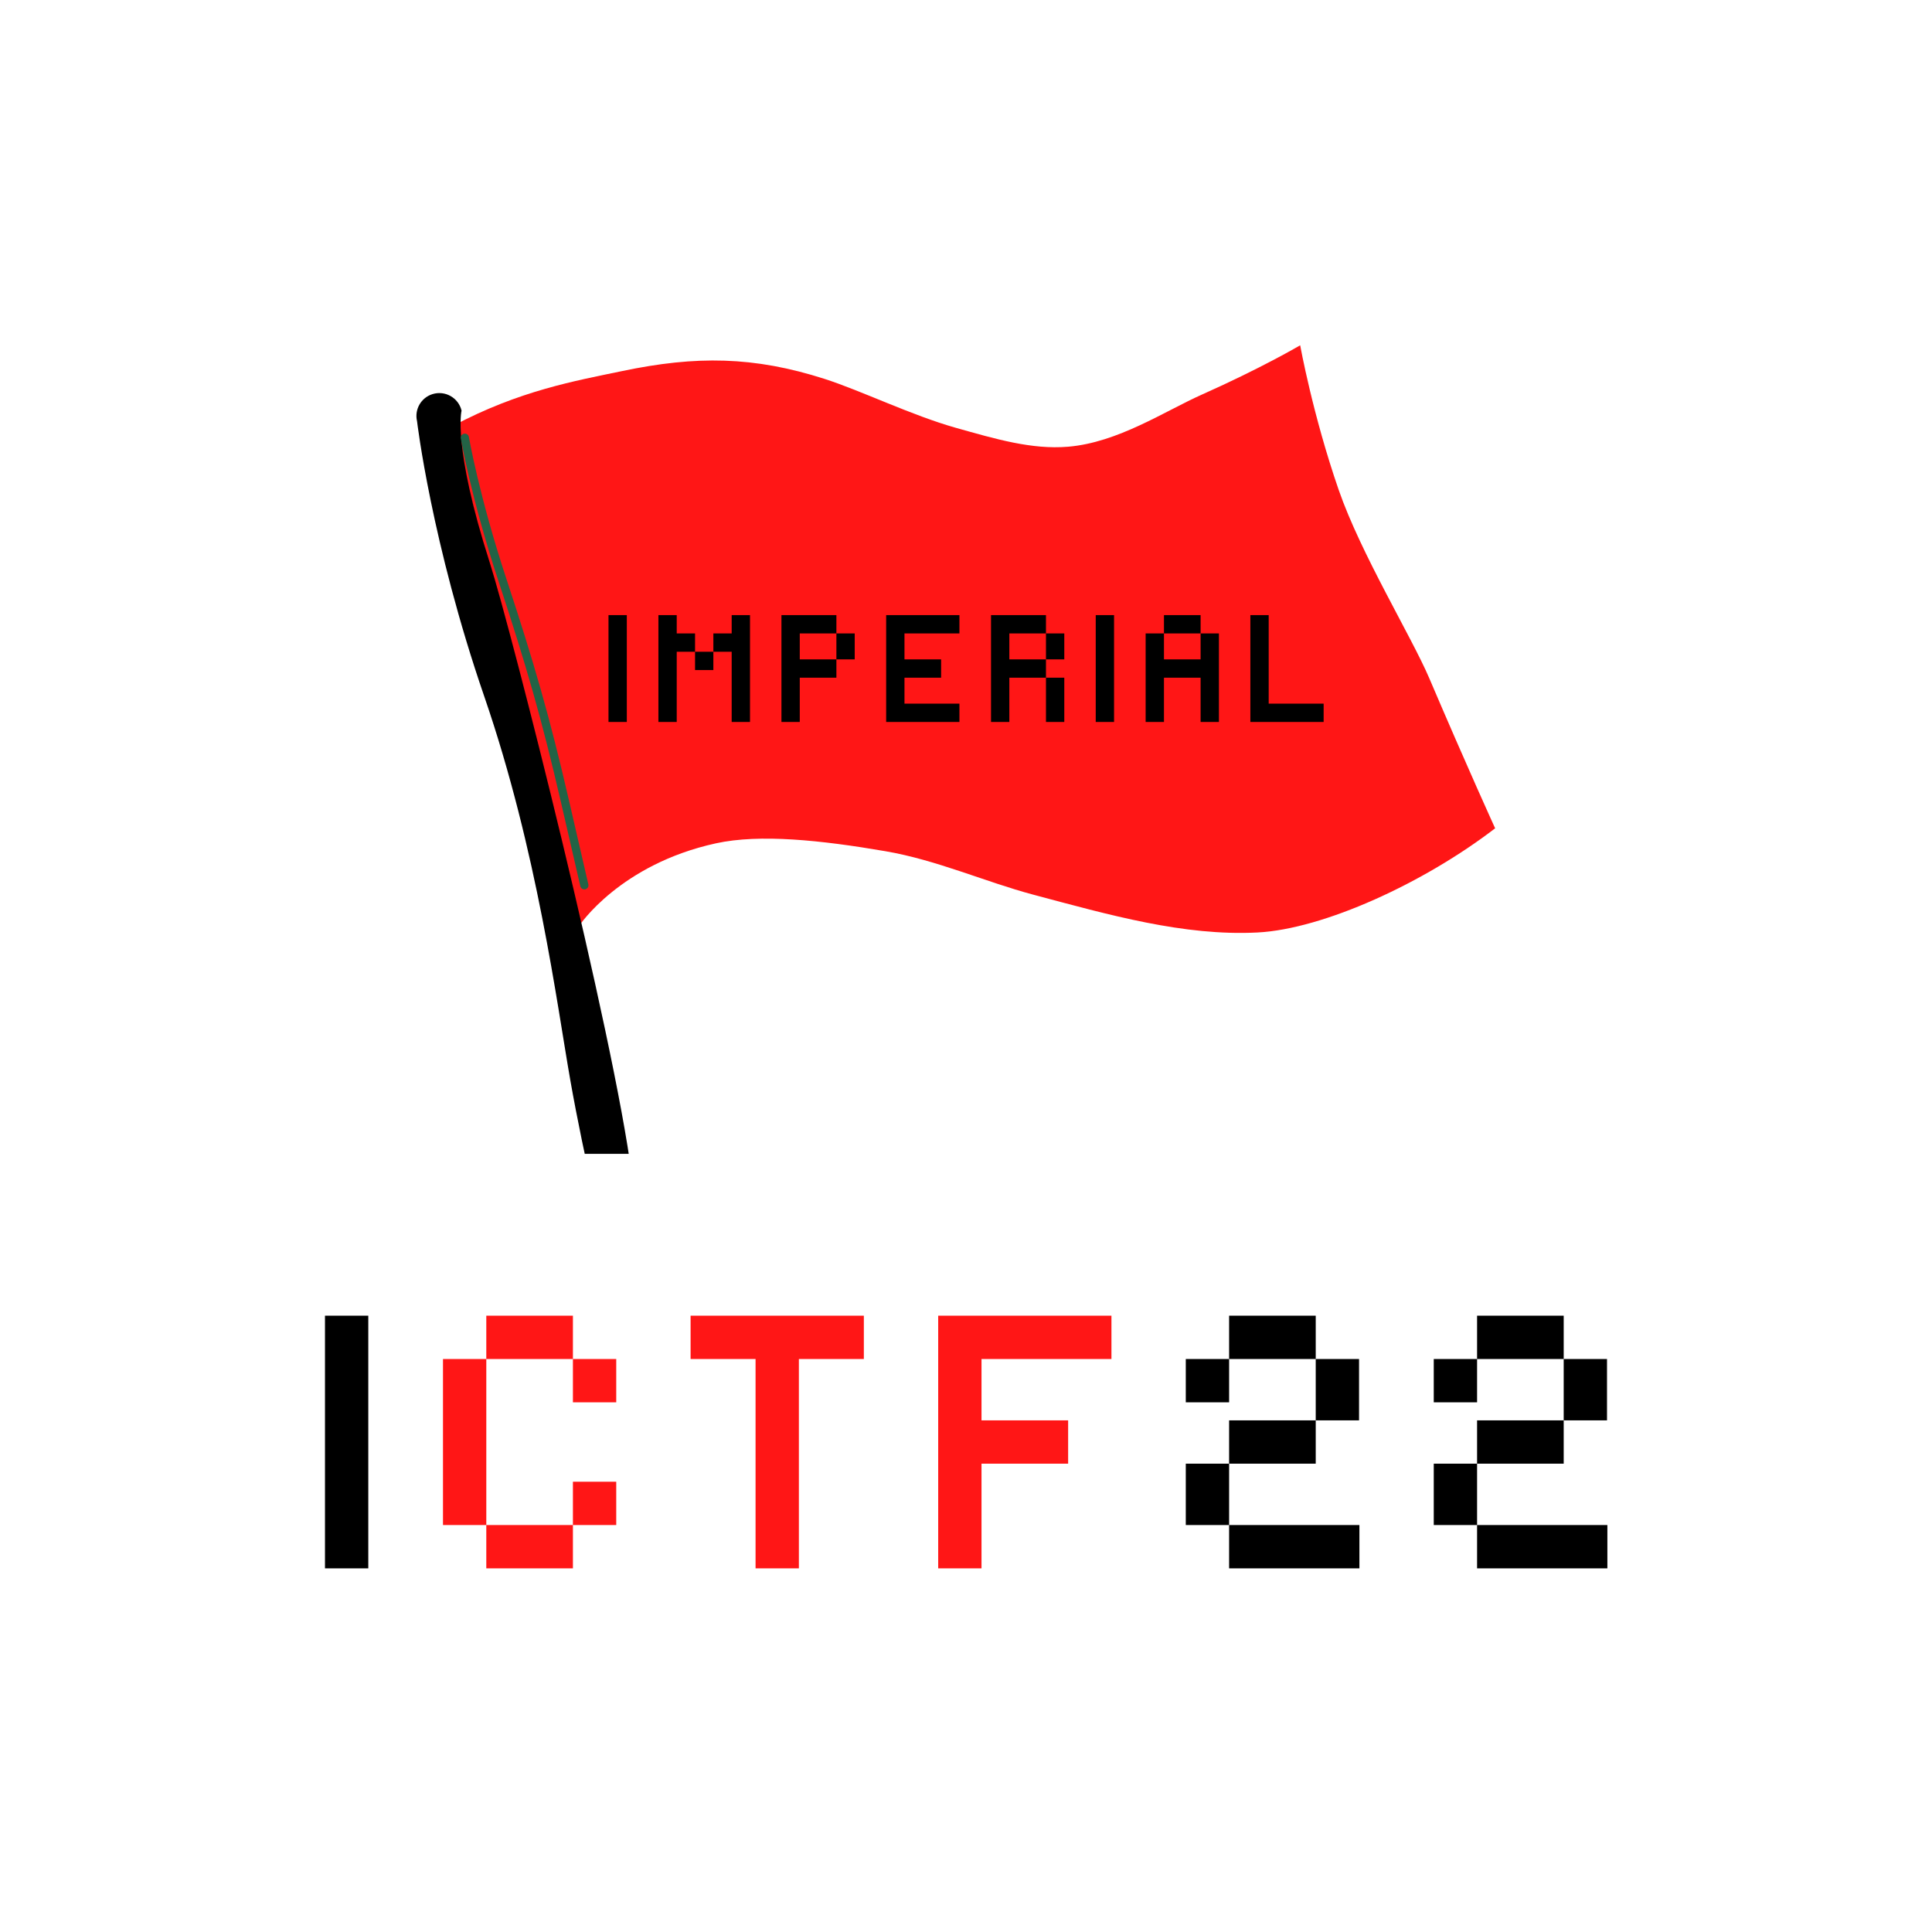 <svg xmlns="http://www.w3.org/2000/svg" xmlns:xlink="http://www.w3.org/1999/xlink" width="810" zoomAndPan="magnify" viewBox="0 0 810 810" height="810" preserveAspectRatio="xMidYMid meet" version="1.0"><defs><g/><clipPath id="id1"><path d="M 189.488 144.762 L 626.848 144.762 L 626.848 392 L 189.488 392 Z M 189.488 144.762 " clip-rule="nonzero"/></clipPath><clipPath id="id2"><path d="M 174.586 164.223 L 316.723 164.223 L 316.723 483.762 L 174.586 483.762 Z M 174.586 164.223 " clip-rule="nonzero"/></clipPath></defs><g clip-path="url(#id1)"><path fill="rgb(100%, 8.629%, 8.629%)" d="M 189.828 178.59 C 217.785 163.719 241.273 159.668 260.855 155.566 C 291.844 149.074 316.055 149.355 345.684 158.848 C 360.992 163.754 382.27 174.168 400.742 179.363 C 417.383 184.047 432.574 188.555 447.754 187.293 C 468.719 185.559 488.395 172.332 503.879 165.441 C 528.926 154.301 545.105 144.762 545.105 144.762 C 545.105 144.762 550.391 174.031 561.262 205.414 C 570.543 232.207 591.805 266.957 599.227 284.348 C 615.34 322.102 626.844 347.266 626.844 347.266 C 597.195 370.07 554.941 389.535 527.195 390.949 C 496.301 392.523 464.902 383.543 433.176 375.086 C 413.109 369.734 392.746 360.559 371.25 356.879 C 344.254 352.25 318.605 349.539 300.176 353.562 C 259.898 362.363 242.922 388.016 242.922 388.016 L 189.828 178.59 " fill-opacity="1" fill-rule="nonzero"/></g><g clip-path="url(#id2)"><path fill="rgb(0%, 0%, 0%)" d="M 181.32 165.238 C 186.629 163.582 192.23 166.766 193.512 172.164 C 193.512 172.164 189.684 186.961 205.312 235.82 C 214.359 264.121 257.293 433.141 264.902 492.863 C 272.516 552.59 316.258 686.855 316.258 686.855 C 317.438 691.816 314.527 696.832 309.629 698.27 L 308.594 698.574 C 303.316 700.121 297.816 696.93 296.555 691.578 C 296.555 691.578 294.605 673.203 280.121 622.055 C 274.562 602.414 250.473 517.293 239.141 453.082 C 233.516 421.207 225.309 356.723 203.062 292.078 C 180.816 227.438 174.848 176.586 174.848 176.586 C 173.688 171.691 176.516 166.738 181.32 165.238 " fill-opacity="1" fill-rule="nonzero"/></g><path stroke-linecap="round" transform="matrix(0.115, 0, 0, -0.114, 174.587, 698.965)" fill="none" stroke-linejoin="round" d="M 176.517 4521.62 C 176.517 4521.62 213.902 4302.75 314.297 3995.957 C 414.693 3689.164 471.365 3490.936 541.772 3183.187 C 612.178 2875.37 612.178 2875.37 612.178 2875.37 " stroke="rgb(13.73%, 38.82%, 27.449%)" stroke-width="30" stroke-opacity="1" stroke-miterlimit="10"/><g fill="rgb(0%, 0%, 0%)" fill-opacity="1"><g transform="translate(128.681, 657.539)"><g><path d="M 7.566 0 L 25.727 0 L 25.727 -105.93 L 7.566 -105.93 Z M 7.566 0 "/></g></g></g><g fill="rgb(100%, 8.629%, 8.629%)" fill-opacity="1"><g transform="translate(178.158, 657.539)"><g><path d="M 7.566 -87.77 L 7.566 -18.16 L 25.727 -18.16 L 25.727 0 L 62.043 0 L 62.043 -18.16 L 25.727 -18.16 L 25.727 -87.77 Z M 25.727 -105.93 L 25.727 -87.77 L 62.043 -87.77 L 62.043 -69.609 L 80.203 -69.609 L 80.203 -87.77 L 62.043 -87.77 L 62.043 -105.93 Z M 80.203 -18.16 L 80.203 -36.32 L 62.043 -36.32 L 62.043 -18.16 Z M 80.203 -18.16 "/></g></g></g><g fill="rgb(100%, 8.629%, 8.629%)" fill-opacity="1"><g transform="translate(281.967, 657.539)"><g><path d="M 7.566 -105.93 L 7.566 -87.77 L 34.805 -87.77 L 34.805 0 L 52.965 0 L 52.965 -87.77 L 80.203 -87.77 L 80.203 -105.93 Z M 7.566 -105.93 "/></g></g></g><g fill="rgb(100%, 8.629%, 8.629%)" fill-opacity="1"><g transform="translate(385.777, 657.539)"><g><path d="M 7.566 -105.93 L 7.566 0 L 25.727 0 L 25.727 -43.887 L 62.043 -43.887 L 62.043 -62.043 L 25.727 -62.043 L 25.727 -87.77 L 80.203 -87.77 L 80.203 -105.93 Z M 7.566 -105.93 "/></g></g></g><g fill="rgb(0%, 0%, 0%)" fill-opacity="1"><g transform="translate(489.583, 657.539)"><g><path d="M 7.566 -43.887 L 7.566 -18.16 L 25.727 -18.16 L 25.727 0 L 80.355 0 L 80.355 -18.16 L 25.727 -18.16 L 25.727 -43.887 Z M 25.727 -105.93 L 25.727 -87.77 L 62.043 -87.77 L 62.043 -62.043 L 80.203 -62.043 L 80.203 -87.77 L 62.043 -87.77 L 62.043 -105.93 Z M 25.727 -62.043 L 25.727 -43.887 L 62.043 -43.887 L 62.043 -62.043 Z M 7.566 -87.77 L 7.566 -69.609 L 25.727 -69.609 L 25.727 -87.77 Z M 7.566 -87.77 "/></g></g></g><g fill="rgb(0%, 0%, 0%)" fill-opacity="1"><g transform="translate(593.544, 657.539)"><g><path d="M 7.566 -43.887 L 7.566 -18.16 L 25.727 -18.16 L 25.727 0 L 80.355 0 L 80.355 -18.16 L 25.727 -18.16 L 25.727 -43.887 Z M 25.727 -105.93 L 25.727 -87.77 L 62.043 -87.77 L 62.043 -62.043 L 80.203 -62.043 L 80.203 -87.77 L 62.043 -87.77 L 62.043 -105.93 Z M 25.727 -62.043 L 25.727 -43.887 L 62.043 -43.887 L 62.043 -62.043 Z M 7.566 -87.77 L 7.566 -69.609 L 25.727 -69.609 L 25.727 -87.77 Z M 7.566 -87.77 "/></g></g></g><g fill="rgb(0%, 0%, 0%)" fill-opacity="1"><g transform="translate(251.916, 302.686)"><g><path d="M 3.199 0 L 10.879 0 L 10.879 -44.797 L 3.199 -44.797 Z M 3.199 0 "/></g></g></g><g fill="rgb(0%, 0%, 0%)" fill-opacity="1"><g transform="translate(272.843, 302.686)"><g><path d="M 3.199 -44.797 L 3.199 0 L 10.879 0 L 10.879 -29.438 L 18.559 -29.438 L 18.559 -21.758 L 26.238 -21.758 L 26.238 -29.438 L 18.559 -29.438 L 18.559 -37.117 L 10.879 -37.117 L 10.879 -44.797 Z M 33.918 -29.438 L 33.918 0 L 41.598 0 L 41.598 -44.797 L 33.918 -44.797 L 33.918 -37.117 L 26.238 -37.117 L 26.238 -29.438 Z M 33.918 -29.438 "/></g></g></g><g fill="rgb(0%, 0%, 0%)" fill-opacity="1"><g transform="translate(324.424, 302.686)"><g><path d="M 10.879 -37.117 L 26.238 -37.117 L 26.238 -26.238 L 33.918 -26.238 L 33.918 -37.117 L 26.238 -37.117 L 26.238 -44.797 L 3.199 -44.797 L 3.199 0 L 10.879 0 L 10.879 -18.559 L 26.238 -18.559 L 26.238 -26.238 L 10.879 -26.238 Z M 10.879 -37.117 "/></g></g></g><g fill="rgb(0%, 0%, 0%)" fill-opacity="1"><g transform="translate(368.326, 302.686)"><g><path d="M 3.199 -44.797 L 3.199 0 L 33.918 0 L 33.918 -7.68 L 10.879 -7.68 L 10.879 -18.559 L 26.238 -18.559 L 26.238 -26.238 L 10.879 -26.238 L 10.879 -37.117 L 33.918 -37.117 L 33.918 -44.797 Z M 3.199 -44.797 "/></g></g></g><g fill="rgb(0%, 0%, 0%)" fill-opacity="1"><g transform="translate(412.291, 302.686)"><g><path d="M 10.879 -37.117 L 26.238 -37.117 L 26.238 -26.238 L 33.918 -26.238 L 33.918 -37.117 L 26.238 -37.117 L 26.238 -44.797 L 3.199 -44.797 L 3.199 0 L 10.879 0 L 10.879 -18.559 L 26.238 -18.559 L 26.238 0 L 33.918 0 L 33.918 -18.559 L 26.238 -18.559 L 26.238 -26.238 L 10.879 -26.238 Z M 10.879 -37.117 "/></g></g></g><g fill="rgb(0%, 0%, 0%)" fill-opacity="1"><g transform="translate(456.193, 302.686)"><g><path d="M 3.199 0 L 10.879 0 L 10.879 -44.797 L 3.199 -44.797 Z M 3.199 0 "/></g></g></g><g fill="rgb(0%, 0%, 0%)" fill-opacity="1"><g transform="translate(477.12, 302.686)"><g><path d="M 10.879 -37.117 L 26.238 -37.117 L 26.238 -26.238 L 10.879 -26.238 L 10.879 -37.117 L 3.199 -37.117 L 3.199 0 L 10.879 0 L 10.879 -18.559 L 26.238 -18.559 L 26.238 0 L 33.918 0 L 33.918 -37.117 L 26.238 -37.117 L 26.238 -44.797 L 10.879 -44.797 Z M 10.879 -37.117 "/></g></g></g><g fill="rgb(0%, 0%, 0%)" fill-opacity="1"><g transform="translate(521.022, 302.686)"><g><path d="M 3.199 -44.797 L 3.199 0 L 33.918 0 L 33.918 -7.68 L 10.879 -7.68 L 10.879 -44.797 Z M 3.199 -44.797 "/></g></g></g><g fill="rgb(0%, 0%, 0%)" fill-opacity="1"><g transform="translate(408.419, 359.686)"><g/></g></g></svg>